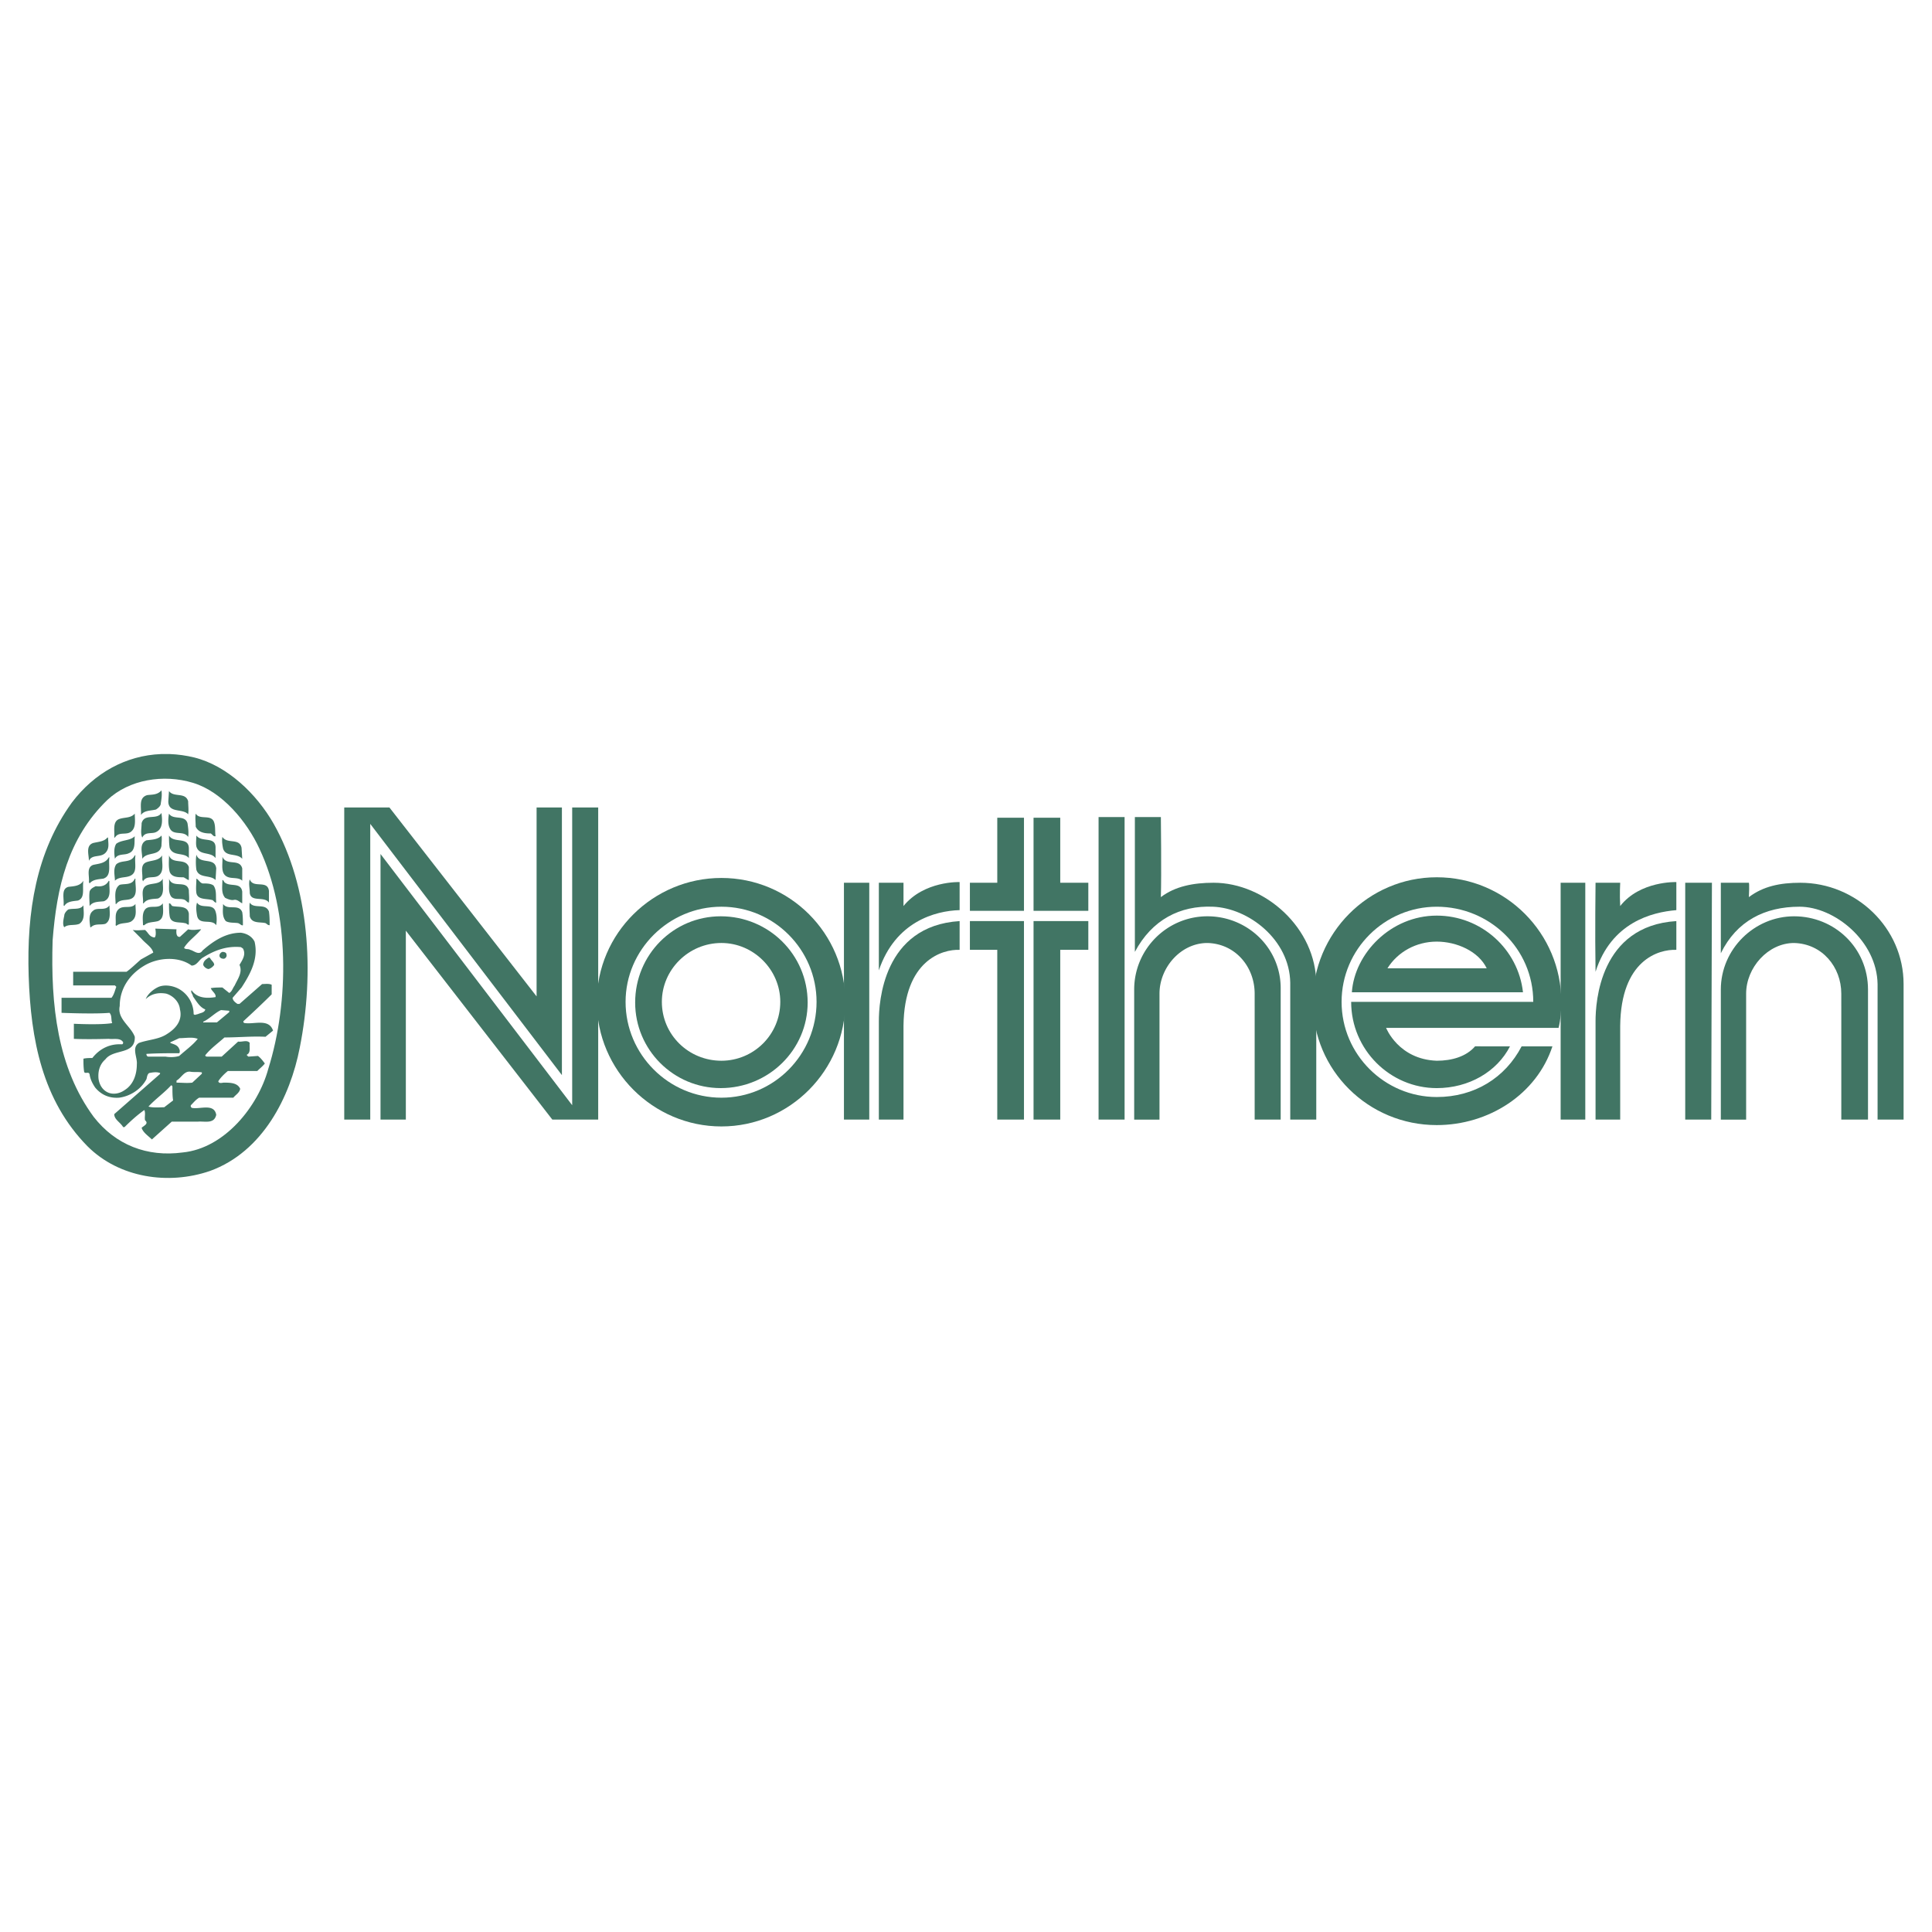 <svg xmlns="http://www.w3.org/2000/svg" width="2500" height="2500" viewBox="0 0 192.756 192.756"><g fill-rule="evenodd" clip-rule="evenodd"><path fill="#fff" d="M0 0h192.756v192.756H0V0z"/><path d="M27.31 82.199c3.552 6.283 4.098 14.82 2.596 22.332-.956 4.918-3.688 10.381-8.947 12.293-4.167 1.436-9.083.684-12.225-2.457-4.507-4.576-5.668-10.654-5.874-17.006-.204-6.42.752-12.361 4.303-17.279 2.245-2.976 5.408-4.713 8.908-4.849h.889c.797.03 1.608.143 2.428.342 3.278.819 6.215 3.619 7.922 6.624zm-1.434 2.459c3.005 6.352 3.005 15.231.888 21.991-1.024 3.756-4.371 7.922-8.537 8.332-3.552.479-6.693-.75-8.879-3.551-3.619-4.918-4.302-11.133-4.097-17.621.41-5.259 1.502-10.176 5.463-14 2.186-2.049 5.6-2.595 8.537-1.707 2.937.887 5.396 3.892 6.625 6.556z" fill="#417564"/><path d="M22.598 95.244c.068.205-.137.41-.273.41-.205 0-.341-.068-.41-.205-.068-.205.068-.41.273-.478.205-.001.41.068.41.273zm-1.229 1.024a1.06 1.06 0 0 1-.546.41c-.205 0-.478-.205-.546-.41 0-.273.137-.409.273-.546.137-.068.273-.273.41-.137.135.273.409.41.409.683zm-1.298-3.552c-.478.615-1.297 1.161-1.707 1.844.136.205.41.068.614.205.342.068.888.614 1.229.068 1.093-.956 2.322-1.775 3.825-1.775.546.068 1.092.341 1.366.888.41 1.708-.41 3.21-1.298 4.576l-.888 1.025c0 .273.273.477.479.613h.205l2.253-1.98c.273 0 .684-.068.956.068v.957c-.888.887-1.912 1.844-2.8 2.664-.068.068 0 .205.137.205.956.135 2.391-.479 2.8.75l-.751.615c-1.366-.068-2.732.068-4.098.068-.683.615-1.366 1.092-1.912 1.775 0 .137.136.137.273.137h1.366l1.639-1.502c.41.068.888-.205 1.161.137-.068.34.137.955-.273 1.16-.068.068.068.137.137.205l.956-.068c.273.205.478.479.683.752-.205.271-.478.477-.751.75h-2.937c-.341.273-.751.684-.956 1.025.068.271.41.137.546.137.615 0 1.366 0 1.639.613-.068.41-.478.615-.683.889h-3.415c-.342.205-.546.479-.82.75-.068.137.068.273.137.273.819.137 2.186-.477 2.391.684-.205.957-1.161.615-1.844.684h-2.595l-1.98 1.775c-.342-.342-.888-.684-1.024-1.162.205-.203.751-.408.341-.75-.068-.342.068-.684-.068-1.025-.683.479-1.366 1.094-1.98 1.707h-.137c-.273-.477-.888-.75-.888-1.297l4.439-3.893c.068-.068.137-.068.137-.205-.341-.137-.751-.068-1.093 0-.205.137-.205.41-.273.615-.546 1.023-1.639 1.707-2.732 1.844-.956.068-1.775-.273-2.391-1.025-.272-.41-.478-.818-.546-1.297-.068-.342-.479 0-.547-.273-.068-.479-.068-.818-.068-1.297.273-.068.615-.068.888-.068.751-.957 1.775-1.434 2.937-1.367.136 0 .136-.135.136-.203-.273-.479-.956-.273-1.434-.342 0 0-2.117.068-3.483 0v-1.504s2.664.137 3.825-.066c-.137-.342 0-.752-.273-1.025-1.503.137-4.781 0-4.781 0v-1.502h4.986c.273-.342.341-.752.478-1.094l-.137-.137H7.3v-1.365h5.327c.479-.342.956-.82 1.435-1.229l1.229-.683c-.136-.546-.751-.888-1.161-1.366l-.888-.888c.546.068.819 0 1.229 0 .341.273.41.683.956.751.205-.205.068-.888.068-.888l2.117.068s-.137.82.341.751l.82-.751c.547.136.956-.001 1.298-.001zm4.166 1.913c.342.615-.068 1.161-.341 1.639.341.752-.205 1.436-.478 2.049-.205.273-.273.615-.546.752l-.683-.547c-.41 0-.819 0-1.161.068.136.342.546.547.478.889-.82.137-1.844.137-2.391-.684-.137.205.137.41.137.615.341.479.683 1.092 1.229 1.297-.068.342-.479.342-.751.479-.137 0-.273.137-.41 0 0-.957-.478-1.912-1.366-2.459-.546-.342-1.434-.547-2.117-.273-.478.205-1.093.684-1.297 1.23.546-.547 1.297-.684 2.049-.547.683.205 1.297.818 1.366 1.57.273 1.094-.41 1.912-1.297 2.459-.82.547-1.844.547-2.8.889-.751.477-.137 1.434-.205 2.115 0 1.025-.341 2.049-1.229 2.596-.478.342-1.161.479-1.708.205-.546-.273-.819-.82-.888-1.365-.068-.752.137-1.436.683-1.912.82-1.094 3.005-.41 2.937-2.254-.41-1.094-1.776-1.775-1.502-3.074 0-1.707.956-3.141 2.458-4.029 1.366-.819 3.415-.956 4.712 0 .546 0 .751-.614 1.161-.819 1.093-.683 2.322-1.161 3.756-1.024l.204.135zm-1.366 6.351l-1.229 1.025h-1.366v-.068c.615-.273 1.161-.889 1.776-1.162l.819.068v.137zm-3.142 2.665c-.478.613-1.161 1.092-1.844 1.707-.41.137-.956.137-1.366.068h-1.708c-.137 0-.205-.137-.205-.273 1.093-.068 2.185-.068 3.278-.068.068-.068.068-.342 0-.41-.136-.41-.546-.479-.888-.613v-.068l.888-.41c.684-.002 1.299-.139 1.845.067zm.41 3.345v.137l-.956.889c-.546.066-1.024 0-1.571 0v-.205c.478-.273.751-.957 1.366-.889.342.068.751 0 1.161.068zm-2.936 1.502c0 .41 0 .889.068 1.299l-.888.682c-.478 0-1.093.068-1.571-.068.683-.75 1.571-1.365 2.254-2.117.137-.001.137.136.137.204zM16.11 78.853c.068.478 0 .888-.068 1.298 0 .273-.273.478-.478.615-.546.136-1.161.068-1.502.546.068-.751-.273-1.708.614-1.981.478-.069 1.024 0 1.434-.478zM18.773 79.945c0 .41.068.888 0 1.298-.546-.615-1.981-.068-1.981-1.298l.068-1.024c.479.683 1.64.068 1.913 1.024zM21.369 82.062c.137.41.068.888.137 1.366-.205.068-.342-.205-.478-.273-.546 0-1.229-.068-1.503-.683 0-.41-.068-.888 0-1.297.41.683 1.57 0 1.844.887zM15.563 83.019c-.41.205-1.093-.068-1.366.546-.205-.41-.068-.956-.068-1.434.273-1.024 1.502-.273 1.98-1.024.069.614.205 1.57-.546 1.912zM18.705 82.131c.068.41.137.956.068 1.366-.478-.683-1.502-.068-1.844-.888-.205-.41-.137-1.024-.068-1.434.41.683 1.571.068 1.844.956zM13.446 81.175c0 .546.136 1.297-.273 1.708-.479.546-1.298 0-1.708.683h-.068c.068-.614-.205-1.571.478-1.844.547-.206 1.162-.069 1.571-.547zM21.505 84.658v.956c-.478-.683-1.639-.205-1.913-1.161-.068-.342 0-.751 0-1.093.547.751 1.982 0 1.913 1.298zM16.11 84.385c-.205 1.093-1.435.546-1.912 1.297 0-.614-.342-1.502.41-1.844.546-.068 1.161-.068 1.502-.478.068.273 0 .751 0 1.025zM18.842 84.658v.956c-.478-.614-1.571-.136-1.913-1.024-.068-.41-.068-.819-.068-1.229.478.819 1.981.068 1.981 1.297zM24.1 84.589l.068 1.093c-.546-.614-1.639-.137-1.912-1.024-.068-.341-.137-.751-.068-1.161.478.751 1.708.068 1.912 1.092zM13.446 83.429c-.068.546.136 1.434-.615 1.707-.41.205-1.093 0-1.366.546-.068-.478-.136-1.093.137-1.502.547-.41 1.366-.273 1.844-.751zM10.783 83.565c0 .478.137.957-.137 1.366-.478.751-1.434.205-1.775.956 0-.615-.342-1.502.41-1.776.546-.136 1.093-.136 1.434-.546h.068zM21.574 86.638l-.068 1.161c-.546-.546-1.639-.137-1.913-1.024a5.549 5.549 0 0 1 0-1.502c.342 1.024 1.844.205 1.981 1.365zM16.178 85.341c-.068.683.273 1.639-.41 2.049-.478.273-1.161-.068-1.502.546l-.068-.205c.068-.614-.273-1.434.41-1.707.546-.205 1.228-.137 1.57-.683zM18.842 86.502v1.297c-.137 0-.342-.205-.546-.273-.546 0-1.161 0-1.366-.546-.137-.546-.068-1.093-.068-1.639.341.956 1.638.204 1.98 1.161zM24.168 86.638v1.229c-.341-.342-.956-.205-1.366-.342-.888-.272-.546-1.365-.615-2.048.411.957 1.709.137 1.981 1.161zM13.515 85.341c-.137.751.273 1.708-.546 2.049-.478.205-1.093.068-1.503.478 0-.478-.204-1.161.137-1.639.547-.478 1.435-.068 1.844-.888h.068zM10.919 85.545c-.137.683.273 1.844-.615 2.117-.478.068-1.024.068-1.366.479l-.068-.137c.068-.615-.273-1.435.41-1.708.546-.136 1.229-.136 1.571-.751h.068zM26.833 88.892v1.161c-.479-.683-1.776 0-1.913-.956 0-.479-.136-.956 0-1.366.341.956 1.776 0 1.913 1.161zM20.208 88.141c.41 0 .82 0 1.093.205.341.478.205 1.093.273 1.708-.205 0-.273-.273-.479-.273-.546-.137-1.366 0-1.502-.683-.068-.479 0-.956 0-1.435.205.068.342.41.615.478zM22.461 88.073c.546.409 1.571-.068 1.707.888v1.161c-.205-.068-.478-.41-.819-.342-.273.068-.615-.068-.888-.205-.41-.478-.273-1.093-.273-1.775.137-.001.137.204.273.273zM16.247 87.663c-.068.615.273 1.64-.479 1.98-.478.068-1.093 0-1.434.479h-.068c.068-.615-.273-1.435.342-1.776.546-.273 1.297-.068 1.639-.683zM18.842 88.824c0 .41.068.819 0 1.229-.137 0-.273-.205-.41-.273-.478-.205-1.024.068-1.366-.341-.341-.546-.137-1.161-.205-1.776.342 1.024 1.776.068 1.981 1.161zM13.515 87.663c-.068.683.341 1.776-.546 2.049-.478.137-1.024 0-1.366.479h-.068c0-.615-.205-1.503.41-1.912.478-.137 1.229.068 1.502-.615h.068v-.001zM10.919 87.936c-.068.683.273 1.639-.546 1.98-.478.068-1.093 0-1.434.479 0-.479-.068-.957 0-1.435.068-.273.341-.41.614-.546.479.068 1.024 0 1.298-.546l.068.068zM8.324 87.868c-.137.751.205 1.707-.546 1.98-.478.068-1.093.068-1.366.547l-.068-.068c.068-.684-.273-1.64.478-1.845.546-.068 1.161-.068 1.502-.614zM26.833 90.941c.068.478.068.888.068 1.366-.205 0-.273-.137-.41-.205-.546-.137-1.366.068-1.571-.683 0-.41-.068-.956 0-1.366.41.683 1.571 0 1.913.888zM21.505 90.941c.136.41.136.888.068 1.366-.479-.684-1.708.068-1.913-.956-.068-.41-.137-.888 0-1.298.411.683 1.572 0 1.845.888zM24.168 91.009c.068.41.068.888.068 1.298-.137.068-.273-.137-.478-.205-.41-.068-.888 0-1.229-.205-.41-.478-.273-1.161-.273-1.707.478.683 1.571-.068 1.912.819zM16.247 90.122c0 .614.205 1.502-.479 1.775-.478.137-1.024.068-1.366.41h-.137c0-.547-.136-1.229.273-1.64.479-.409 1.298.069 1.709-.545zM17.203 90.395c.615.136 1.502-.068 1.639.751v1.093c-.137.068-.205-.137-.41-.137-.546-.137-1.366.068-1.502-.683-.068-.41-.068-.888-.068-1.297.204 0 .204.205.341.273zM13.515 90.19c0 .683.205 1.366-.478 1.775-.479.205-1.024.068-1.435.41l-.068-.068c.068-.547-.136-1.161.273-1.571.478-.478 1.298 0 1.708-.546zM10.919 90.327c0 .614.205 1.502-.41 1.844-.478.137-1.024-.068-1.434.341h-.068c-.068-.546-.205-1.297.273-1.639.41-.41 1.229.068 1.639-.546zM7.915 92.17c-.479.205-1.093 0-1.503.341-.205-.273-.068-.82 0-1.161 0-.205.205-.479.41-.615.546-.137 1.161.068 1.502-.409 0 .615.205 1.434-.409 1.844zM108.582 90.873v-2.8h-2.801v-6.489h-2.664v9.289h5.465zM96.767 91.897v2.869h2.731v16.937h2.664V91.897h-5.395zM108.582 91.897v2.869h-2.801v16.937h-2.664V91.897h5.465zM96.767 90.873v-2.8h2.731v-6.489h2.664v9.289h-5.395zM109.605 81.516h2.596v30.187h-2.596V81.516zM125.178 100.365v11.338h2.596V98.727c.068-4.098-3.279-7.308-7.309-7.308s-7.307 3.278-7.307 7.308v12.977h2.525V99.137c0-2.596 2.117-5.054 4.781-5.054 2.801.068 4.713 2.39 4.713 5.054v1.228h.001z" fill="#417564"/><path d="M131.324 111.703h-2.596v-13.66c-.068-4.302-4.166-7.444-7.717-7.58-3.279-.136-6.078 1.297-7.785 4.507V81.516h2.594s.068 5.669 0 7.99c1.436-1.092 3.279-1.434 5.26-1.434 5.121 0 10.244 4.507 10.244 10.107v13.524zM168.135 111.703v-23.63h2.664l-.069 23.63h-2.595zM183.707 100.365v11.338h2.664V98.727c0-4.166-3.348-7.308-7.377-7.308-3.961 0-7.307 3.278-7.307 7.308v12.977h2.525V99.137c0-2.596 2.186-5.054 4.781-5.054 2.801.068 4.713 2.39 4.713 5.054v1.228h.001z" fill="#417564"/><path d="M189.922 111.703h-2.596V98.18c-.068-4.302-4.303-7.717-7.785-7.717-3.484 0-6.283 1.434-7.854 4.644v-7.034h2.799s.068.068 0 1.434c1.434-1.092 3.143-1.434 5.123-1.434 5.6 0 10.312 4.507 10.312 10.107v13.523h.001zM84.2 88.073h2.527v23.63H84.2v-23.63zM87.683 96.814v-8.742h2.459v2.322c2.049-2.527 5.6-2.391 5.6-2.391v2.8c-2.458.07-6.42 1.162-8.059 6.011z" fill="#417564"/><path d="M87.683 111.703v-9.834c0-1.846.41-9.494 8.059-9.972v2.869c-1.708-.068-5.532 1.024-5.6 7.58v9.357h-2.459zM34.345 80.56h4.507l14.684 18.85V80.56h2.526v26.704L36.94 82.199v29.504h-2.595V80.56z" fill="#417564"/><path fill="#417564" d="M59.682 111.703h-4.576l-14.615-18.85v18.85h-2.527V85.204l19.123 25.064V80.56h2.595v31.143zM155.705 88.073h2.459v23.63h-2.459v-23.63zM159.188 96.951c-.066-3.825 0-8.878 0-8.878h2.459s-.068 1.161 0 2.322c1.98-2.527 5.602-2.391 5.602-2.391v2.8c-2.46.205-6.489 1.23-8.061 6.147z"/><path d="M159.188 111.703v-9.834c0-1.846.41-9.494 8.061-9.972v2.869c-1.775-.068-5.533 1.024-5.602 7.58v9.357h-2.459zM63.37 100.023c0-4.78 3.825-8.604 8.537-8.604 4.781 0 8.673 3.825 8.673 8.604 0 4.713-3.893 8.537-8.673 8.537-4.712.001-8.537-3.824-8.537-8.537zm2.664-.068c0-3.209 2.664-5.873 5.941-5.873 3.21 0 5.874 2.664 5.874 5.873 0 3.279-2.664 5.875-5.874 5.875-3.278 0-5.941-2.596-5.941-5.875z" fill="#417564"/><path d="M59.545 99.955c0-6.829 5.601-12.361 12.43-12.361 6.83 0 12.361 5.532 12.361 12.361 0 6.83-5.531 12.43-12.361 12.43-6.829 0-12.43-5.6-12.43-12.43zm2.869 0c0-5.189 4.302-9.492 9.561-9.492s9.493 4.303 9.493 9.492c0 5.26-4.234 9.562-9.493 9.562s-9.561-4.302-9.561-9.562zM134.875 99c.273-3.893 3.893-7.649 8.469-7.649 4.439 0 8.127 3.346 8.605 7.649h-17.074zm3.551-2.391c1.025-1.639 2.869-2.664 4.918-2.664 1.98 0 4.166.956 4.986 2.664h-9.904z" fill="#417564"/><path d="M150.652 104.395c-1.299 2.527-4.098 4.166-7.309 4.166-4.645 0-8.537-3.824-8.537-8.605h18.168c0-5.326-4.371-9.492-9.631-9.492-5.189 0-9.492 4.234-9.492 9.492 0 5.26 4.303 9.494 9.492 9.494 3.756 0 6.83-1.912 8.469-5.055h3.074c-1.572 4.781-6.352 7.855-11.543 7.855-6.83 0-12.361-5.465-12.361-12.295 0-6.829 5.531-12.429 12.361-12.429 6.898 0 12.43 5.601 12.43 12.429 0 .889-.068 1.777-.273 2.596h-17.209s1.229 3.143 5.053 3.279c1.502 0 2.938-.41 3.824-1.436l3.484.001z" fill="#417564"/></g></svg>